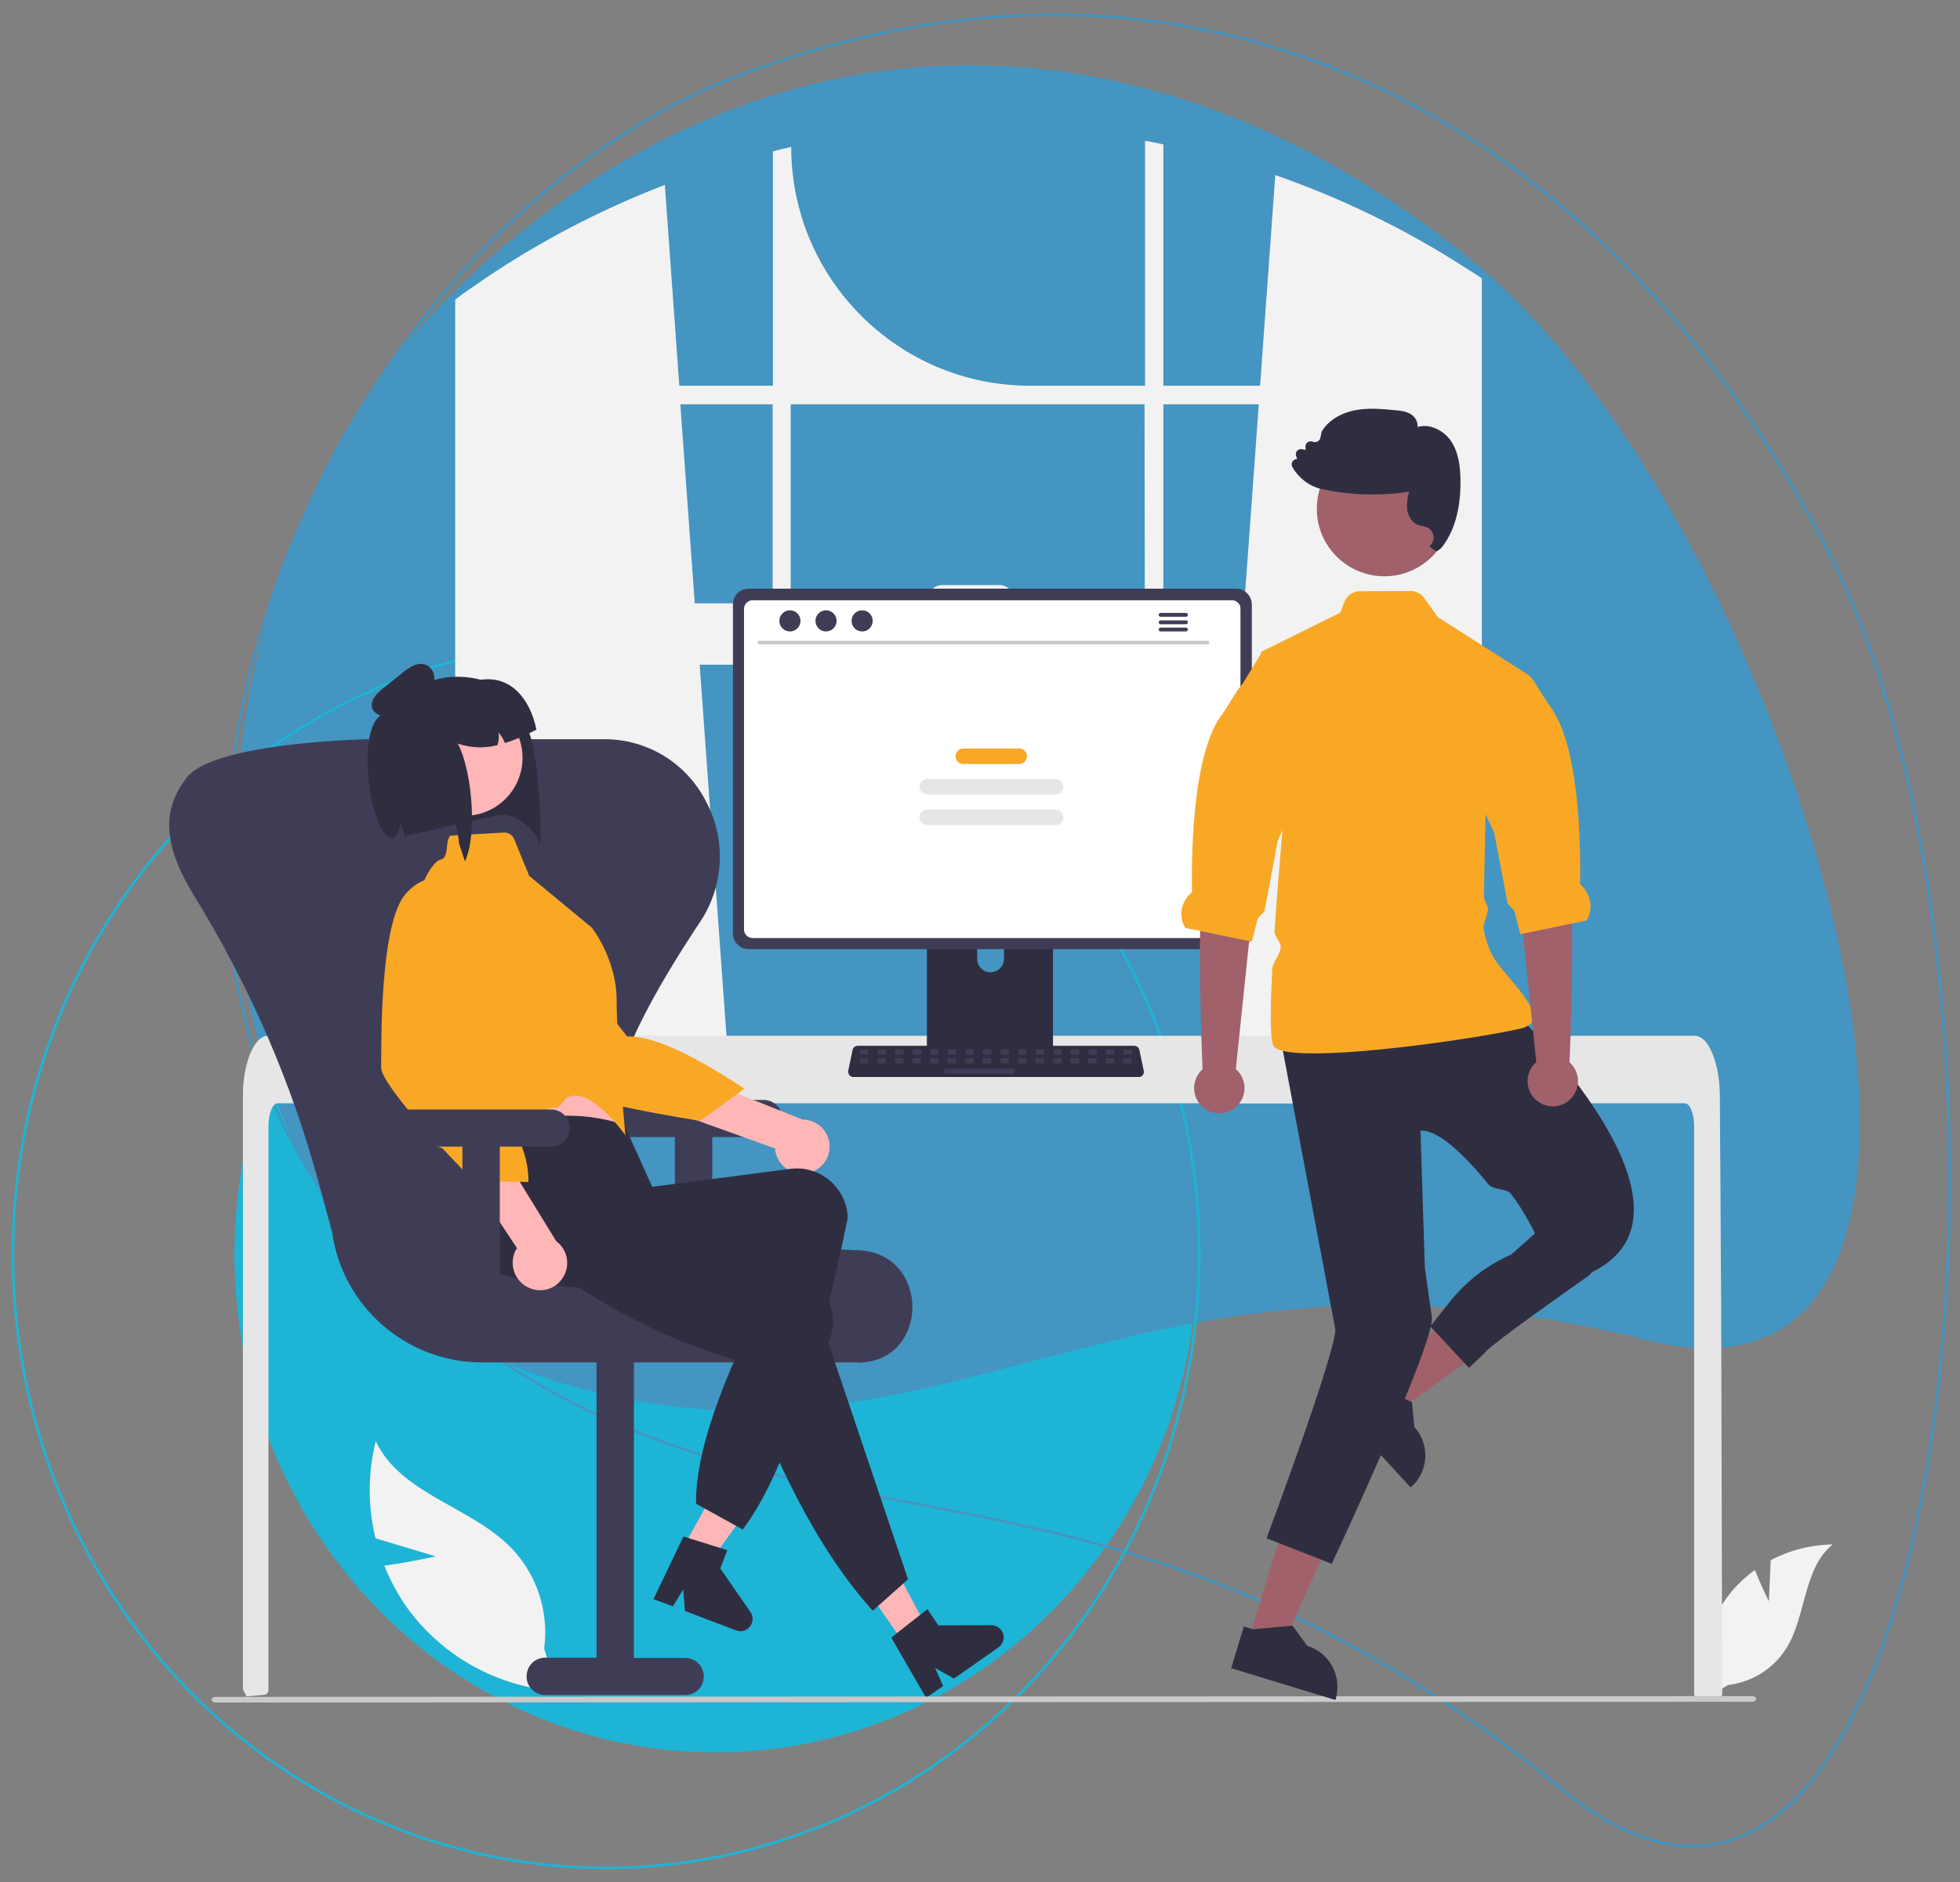 <?xml version="1.0" encoding="utf-8"?>
<!-- Generator: Adobe Illustrator 21.0.0, SVG Export Plug-In . SVG Version: 6.00 Build 0)  -->
<svg version="1.1" id="Livello_1" xmlns="http://www.w3.org/2000/svg" xmlns:xlink="http://www.w3.org/1999/xlink" x="0px" y="0px"
	 viewBox="0 0 760 730" style="enable-background:new 0 0 760 730;" xml:space="preserve">
<rect x="0" y="0" width="760" height="730" fill="#808080" stroke="none"/>
<style type="text/css">
	.st0{fill:#1EB4D6;}
	.st1{fill:none;stroke:#4495C1;stroke-miterlimit:10;}
	.st2{fill:#4495C1;}
	.st3{fill:none;stroke:#1EB4D6;stroke-miterlimit:10;}
	.st4{fill:#F2F2F2;}
	.st5{fill:#E6E6E6;}
	.st6{fill:#2F2E41;}
	.st7{fill:#3F3D56;}
	.st8{fill:#FFFFFF;}
	.st9{fill:#CACACA;}
	.st10{fill:#F9A826;}
	.st11{fill:#FFB6B6;}
	.st12{fill:#A0616A;}
</style>
<ellipse transform="matrix(4.499394e-03 -1 1 4.499394e-03 -210.102 761.858)" class="st0" cx="277.6" cy="486.5" rx="193.2" ry="186.7"/>
<path class="st1" d="M156.8,498.6c138.4,124.6,258.4,39.3,448.7,195.3c151,123.6,193.8-304.6,103.4-480.1S458.6-36,287.3,29
	C115.3,94.3,11.4,367.9,156.8,498.6z"/>
<path class="st2" d="M216.3,535.9c150.5,45.8,220.2-67.1,422.1-16.2c160.2,40.4,60.3-314.3-67.5-418.6s-279.8-102.3-397,14.1
	C56,232.2,58.5,487.8,216.3,535.9z"/>
<g id="Livello_2">
</g>
<g id="Livello_4">
</g>
<g id="Livello_1_1_">
</g>
<ellipse transform="matrix(4.499394e-03 -1 1 4.499394e-03 -252.541 719.228)" class="st3" cx="235" cy="486.5" rx="238" ry="230"/>
<g>
	<path class="st4" d="M569.6,104.7c-0.8-0.5-1.6-1-2.4-1.5c-22.8-14.6-47.2-26.4-72.7-35.3l-5.9,81.7h-37.5V56
		c-2.4-0.5-4.7-1-7.1-1.4v95h-44.6c-51.1,0-92.6-41.5-92.6-92.6v0c-2.4,0.5-4.8,1.1-7.1,1.7v90.9h-36.3l-5.6-77.9
		c-26.2,10.1-51.2,23.3-74.2,39.4c-0.4,0.3-0.8,0.6-1.2,0.8c-2,1.4-4,2.8-5.9,4.3v311.7h107.1l-1.9-26.2l-10.4-143.9h209.7
		l-10.4,143.9l-1.9,26.2h105.9v-320C572.8,106.8,571.2,105.7,569.6,104.7z M299.6,234h-30.2l-5.6-77.2h35.8V234z M443.9,234h-50.8
		v-1.5c0-3.1-2.5-5.6-5.6-5.6c0,0,0,0,0,0h-22.1c-3.1,0-5.6,2.5-5.6,5.6c0,0,0,0,0,0v1.5h-53.2v-77.2h137.2L443.9,234z M451.1,234
		v-77.2h37l-5.6,77.2H451.1z"/>
	<path class="st4" d="M685.9,621l0.7-15.9c7.4-3.9,15.6-6,24-6.1c-11.5,9.4-10.1,27.6-17.9,40.2c-5,8-13.3,13.2-22.7,14.3l-9.6,5.9
		c-2.7-14.9,1.3-30.3,10.9-42c2.7-3.2,5.8-6.1,9.2-8.5C682.8,615,685.9,621,685.9,621z"/>
	<path class="st4" d="M168.9,603.6l-23.3-7c-3-12.4-3-25.3,0.1-37.7c9.6,20.6,36.9,25.3,52.7,41.6c9.9,10.4,14.5,24.7,12.6,38.9
		l5.1,16.5c-23.1-1.7-44.2-13.3-57.9-31.9c-3.7-5.2-6.8-10.8-9.2-16.8C158.9,605.9,168.9,603.6,168.9,603.6z"/>
	<path class="st5" d="M667.8,656.9c0,0.5-0.2,0.9-0.5,1.3c-0.3,0.3-0.8,0.5-1.3,0.5h-7.3c-1,0-1.8-0.8-1.8-1.8c0,0,0,0,0,0V436.7
		c0-4.9-1.6-8.8-3.6-8.8H107.7c-2,0-3.6,3.9-3.6,8.8v218.8c0,0.9-0.7,1.7-1.6,1.8c-1.5,0.1-2.9,0.3-4.4,0.4c0,0-0.1,0-0.1,0
		c-0.8,0.1-1.6,0.1-2.4,0.2h0c-0.4-0.8-0.8-1.5-1.2-2.3c-0.1-0.3-0.2-0.5-0.2-0.8V425.3c0-1.3,0.1-2.7,0.1-4
		c0.1-1.8,0.4-3.6,0.7-5.5c1.5-8.4,5-14.1,8.9-14.1h553.2c0.6,0,1.1,0.1,1.7,0.4c0.8,0.3,1.5,0.8,2.1,1.4c0.8,0.8,1.5,1.8,2,2.8
		c1.9,3.4,3.3,8.5,3.8,14.4c0,0.1,0,0.1,0,0.2c0.1,1.5,0.2,3,0.2,4.5l0.1,19.4l0.1,11.6l0.2,36.3l0.1,12.9L667.8,656.9z"/>
	<path class="st6" d="M406,337.4h-44.2c-1.3,0-2.4,1.1-2.4,2.4v69.9h48.9v-69.9C408.4,338.4,407.3,337.4,406,337.4
		C406,337.4,406,337.4,406,337.4z M384.1,377.1c-2.9,0-5.2-2.3-5.2-5.2v-8.1c0-2.9,2.3-5.2,5.2-5.2c2.9,0,5.2,2.3,5.2,5.2v8.1
		C389.3,374.7,387,377,384.1,377.1L384.1,377.1z"/>
	<path class="st7" d="M479.3,228.3h-189c-3.4,0-6.1,2.7-6.1,6.1V362c0,3.4,2.7,6.1,6.1,6.1h189c3.4,0,6.1-2.7,6.1-6.1V234.5
		C485.4,231.1,482.7,228.3,479.3,228.3z"/>
	<path class="st8" d="M477.7,232.8H291.8c-1.8,0-3.3,1.5-3.3,3.3v124.4c0,1.8,1.5,3.3,3.3,3.3h185.9c1.8,0,3.3-1.5,3.3-3.3V236
		C481,234.2,479.5,232.8,477.7,232.8z"/>
	<path class="st7" d="M359.3,407.3v6.7c0,0.7,0.6,1.3,1.3,1.3h46.6c0.7,0,1.3-0.6,1.3-1.3v-6.7H359.3z"/>
	<path class="st6" d="M441.5,417.7H330.9c-1.1,0-2-0.9-2-2c0-0.1,0-0.3,0-0.4l1.7-8.1c0.2-0.9,1-1.6,2-1.6h107.2c1,0,1.8,0.7,2,1.6
		l1.7,8.1c0.2,1.1-0.5,2.2-1.6,2.4C441.8,417.7,441.6,417.7,441.5,417.7z"/>
	<path class="st7" d="M333.8,407h2.5c0.2,0,0.4,0.2,0.4,0.4v1.2c0,0.2-0.2,0.4-0.4,0.4h-2.5c-0.2,0-0.4-0.2-0.4-0.4v-1.2
		C333.4,407.2,333.6,407,333.8,407z"/>
	<path class="st7" d="M340.7,407h2.5c0.2,0,0.4,0.2,0.4,0.4v1.2c0,0.2-0.2,0.4-0.4,0.4h-2.5c-0.2,0-0.4-0.2-0.4-0.4v-1.2
		C340.2,407.2,340.4,407,340.7,407z"/>
	<path class="st7" d="M347.5,407h2.5c0.2,0,0.4,0.2,0.4,0.4v1.2c0,0.2-0.2,0.4-0.4,0.4h-2.5c-0.2,0-0.4-0.2-0.4-0.4v-1.2
		C347,407.2,347.2,407,347.5,407z"/>
	<path class="st7" d="M354.3,407h2.5c0.2,0,0.4,0.2,0.4,0.4v1.2c0,0.2-0.2,0.4-0.4,0.4h-2.5c-0.2,0-0.4-0.2-0.4-0.4v-1.2
		C353.8,407.2,354,407,354.3,407z"/>
	<path class="st7" d="M361.1,407h2.5c0.2,0,0.4,0.2,0.4,0.4v1.2c0,0.2-0.2,0.4-0.4,0.4h-2.5c-0.2,0-0.4-0.2-0.4-0.4v-1.2
		C360.7,407.2,360.8,407,361.1,407z"/>
	<path class="st7" d="M367.9,407h2.5c0.2,0,0.4,0.2,0.4,0.4v1.2c0,0.2-0.2,0.4-0.4,0.4h-2.5c-0.2,0-0.4-0.2-0.4-0.4v-1.2
		C367.5,407.2,367.7,407,367.9,407z"/>
	<path class="st7" d="M374.7,407h2.5c0.2,0,0.4,0.2,0.4,0.4v1.2c0,0.2-0.2,0.4-0.4,0.4h-2.5c-0.2,0-0.4-0.2-0.4-0.4v-1.2
		C374.3,407.2,374.5,407,374.7,407z"/>
	<path class="st7" d="M381.5,407h2.5c0.2,0,0.4,0.2,0.4,0.4v1.2c0,0.2-0.2,0.4-0.4,0.4h-2.5c-0.2,0-0.4-0.2-0.4-0.4v-1.2
		C381.1,407.2,381.3,407,381.5,407z"/>
	<path class="st7" d="M388.3,407h2.5c0.2,0,0.4,0.2,0.4,0.4v1.2c0,0.2-0.2,0.4-0.4,0.4h-2.5c-0.2,0-0.4-0.2-0.4-0.4v-1.2
		C387.9,407.2,388.1,407,388.3,407z"/>
	<path class="st7" d="M395.2,407h2.5c0.2,0,0.4,0.2,0.4,0.4v1.2c0,0.2-0.2,0.4-0.4,0.4h-2.5c-0.2,0-0.4-0.2-0.4-0.4v-1.2
		C394.7,407.2,394.9,407,395.2,407z"/>
	<path class="st7" d="M402,407h2.5c0.2,0,0.4,0.2,0.4,0.4v1.2c0,0.2-0.2,0.4-0.4,0.4H402c-0.2,0-0.4-0.2-0.4-0.4v-1.2
		C401.5,407.2,401.7,407,402,407z"/>
	<path class="st7" d="M408.8,407h2.5c0.2,0,0.4,0.2,0.4,0.4v1.2c0,0.2-0.2,0.4-0.4,0.4h-2.5c-0.2,0-0.4-0.2-0.4-0.4v-1.2
		C408.3,407.2,408.5,407,408.8,407z"/>
	<path class="st7" d="M415.6,407h2.5c0.2,0,0.4,0.2,0.4,0.4v1.2c0,0.2-0.2,0.4-0.4,0.4h-2.5c-0.2,0-0.4-0.2-0.4-0.4v-1.2
		C415.1,407.2,415.3,407,415.6,407z"/>
	<path class="st7" d="M422.4,407h2.5c0.2,0,0.4,0.2,0.4,0.4v1.2c0,0.2-0.2,0.4-0.4,0.4h-2.5c-0.2,0-0.4-0.2-0.4-0.4v-1.2
		C422,407.2,422.2,407,422.4,407z"/>
	<path class="st7" d="M429.2,407h2.5c0.2,0,0.4,0.2,0.4,0.4v1.2c0,0.2-0.2,0.4-0.4,0.4h-2.5c-0.2,0-0.4-0.2-0.4-0.4v-1.2
		C428.8,407.2,429,407,429.2,407z"/>
	<path class="st7" d="M436,407h2.5c0.2,0,0.4,0.2,0.4,0.4v1.2c0,0.2-0.2,0.4-0.4,0.4H436c-0.2,0-0.4-0.2-0.4-0.4v-1.2
		C435.6,407.2,435.8,407,436,407z"/>
	<path class="st7" d="M333.8,410.4h2.5c0.2,0,0.4,0.2,0.4,0.4v1.2c0,0.2-0.2,0.4-0.4,0.4h-2.5c-0.2,0-0.4-0.2-0.4-0.4v-1.2
		C333.3,410.6,333.5,410.4,333.8,410.4z"/>
	<path class="st7" d="M340.6,410.4h2.5c0.2,0,0.4,0.2,0.4,0.4v1.2c0,0.2-0.2,0.4-0.4,0.4h-2.5c-0.2,0-0.4-0.2-0.4-0.4v-1.2
		C340.1,410.6,340.3,410.4,340.6,410.4z"/>
	<path class="st7" d="M347.4,410.4h2.5c0.2,0,0.4,0.2,0.4,0.4v1.2c0,0.2-0.2,0.4-0.4,0.4h-2.5c-0.2,0-0.4-0.2-0.4-0.4v-1.2
		C346.9,410.6,347.1,410.4,347.4,410.4z"/>
	<path class="st7" d="M354.2,410.4h2.5c0.2,0,0.4,0.2,0.4,0.4v1.2c0,0.2-0.2,0.4-0.4,0.4h-2.5c-0.2,0-0.4-0.2-0.4-0.4v-1.2
		C353.8,410.6,354,410.4,354.2,410.4z"/>
	<path class="st7" d="M361,410.4h2.5c0.2,0,0.4,0.2,0.4,0.4v1.2c0,0.2-0.2,0.4-0.4,0.4H361c-0.2,0-0.4-0.2-0.4-0.4v-1.2
		C360.6,410.6,360.8,410.4,361,410.4z"/>
	<path class="st7" d="M367.8,410.4h2.5c0.2,0,0.4,0.2,0.4,0.4v1.2c0,0.2-0.2,0.4-0.4,0.4h-2.5c-0.2,0-0.4-0.2-0.4-0.4v-1.2
		C367.4,410.6,367.6,410.4,367.8,410.4z"/>
	<path class="st7" d="M374.6,410.4h2.5c0.2,0,0.4,0.2,0.4,0.4v1.2c0,0.2-0.2,0.4-0.4,0.4h-2.5c-0.2,0-0.4-0.2-0.4-0.4v-1.2
		C374.2,410.6,374.4,410.4,374.6,410.4z"/>
	<path class="st7" d="M381.4,410.4h2.5c0.2,0,0.4,0.2,0.4,0.4v1.2c0,0.2-0.2,0.4-0.4,0.4h-2.5c-0.2,0-0.4-0.2-0.4-0.4v-1.2
		C381,410.6,381.2,410.4,381.4,410.4z"/>
	<path class="st7" d="M388.3,410.4h2.5c0.2,0,0.4,0.2,0.4,0.4v1.2c0,0.2-0.2,0.4-0.4,0.4h-2.5c-0.2,0-0.4-0.2-0.4-0.4v-1.2
		C387.8,410.6,388,410.4,388.3,410.4z"/>
	<path class="st7" d="M395.1,410.4h2.5c0.2,0,0.4,0.2,0.4,0.4v1.2c0,0.2-0.2,0.4-0.4,0.4h-2.5c-0.2,0-0.4-0.2-0.4-0.4v-1.2
		C394.6,410.6,394.8,410.4,395.1,410.4z"/>
	<path class="st7" d="M401.9,410.4h2.5c0.2,0,0.4,0.2,0.4,0.4v1.2c0,0.2-0.2,0.4-0.4,0.4h-2.5c-0.2,0-0.4-0.2-0.4-0.4v-1.2
		C401.4,410.6,401.6,410.4,401.9,410.4z"/>
	<path class="st7" d="M408.7,410.4h2.5c0.2,0,0.4,0.2,0.4,0.4v1.2c0,0.2-0.2,0.4-0.4,0.4h-2.5c-0.2,0-0.4-0.2-0.4-0.4v-1.2
		C408.3,410.6,408.5,410.4,408.7,410.4z"/>
	<path class="st7" d="M415.5,410.4h2.5c0.2,0,0.4,0.2,0.4,0.4v1.2c0,0.2-0.2,0.4-0.4,0.4h-2.5c-0.2,0-0.4-0.2-0.4-0.4v-1.2
		C415.1,410.6,415.3,410.4,415.5,410.4z"/>
	<path class="st7" d="M422.3,410.4h2.5c0.2,0,0.4,0.2,0.4,0.4v1.2c0,0.2-0.2,0.4-0.4,0.4h-2.5c-0.2,0-0.4-0.2-0.4-0.4v-1.2
		C421.9,410.6,422.1,410.4,422.3,410.4z"/>
	<path class="st7" d="M429.1,410.4h2.5c0.2,0,0.4,0.2,0.4,0.4v1.2c0,0.2-0.2,0.4-0.4,0.4h-2.5c-0.2,0-0.4-0.2-0.4-0.4v-1.2
		C428.7,410.6,428.9,410.4,429.1,410.4z"/>
	<path class="st7" d="M435.9,410.4h2.5c0.2,0,0.4,0.2,0.4,0.4v1.2c0,0.2-0.2,0.4-0.4,0.4h-2.5c-0.2,0-0.4-0.2-0.4-0.4v-1.2
		C435.5,410.6,435.7,410.4,435.9,410.4z"/>
	<path class="st7" d="M366.5,414.5h26.4c0.2,0,0.4,0.2,0.4,0.4v1.2c0,0.2-0.2,0.4-0.4,0.4h-26.4c-0.2,0-0.4-0.2-0.4-0.4v-1.2
		C366,414.7,366.2,414.5,366.5,414.5z"/>
	<path class="st9" d="M468.3,249.9H294.4c-0.4,0-0.7-0.3-0.7-0.7c0-0.4,0.3-0.7,0.7-0.7h173.9c0.4,0,0.7,0.3,0.7,0.7
		C469,249.6,468.7,249.9,468.3,249.9z"/>
	<ellipse class="st7" cx="306.3" cy="240.8" rx="4.1" ry="4.1"/>
	<ellipse class="st7" cx="320.3" cy="240.8" rx="4.1" ry="4.1"/>
	<ellipse class="st7" cx="334.3" cy="240.8" rx="4.1" ry="4.1"/>
	<path class="st7" d="M459.9,237.7H450c-0.4,0-0.7,0.4-0.7,0.8c0,0.4,0.3,0.7,0.7,0.7h9.9c0.4,0,0.7-0.4,0.7-0.8
		C460.6,238.1,460.3,237.7,459.9,237.7z"/>
	<path class="st7" d="M459.9,240.6H450c-0.4,0-0.7,0.4-0.7,0.8c0,0.4,0.3,0.7,0.7,0.7h9.9c0.4,0,0.7-0.4,0.7-0.8
		C460.6,240.9,460.3,240.6,459.9,240.6z"/>
	<path class="st7" d="M459.9,243.4H450c-0.4,0-0.7,0.4-0.7,0.8c0,0.4,0.3,0.7,0.7,0.7h9.9c0.4,0,0.7-0.4,0.7-0.8
		C460.6,243.7,460.3,243.4,459.9,243.4z"/>
	<path class="st10" d="M373.5,290.3h21.7c1.6,0,3,1.3,3,3v0c0,1.6-1.3,3-3,3h-21.7c-1.6,0-3-1.3-3-3v0
		C370.6,291.6,371.9,290.3,373.5,290.3z"/>
	<path class="st5" d="M359.5,302.1h49.8c1.6,0,3,1.3,3,3v0c0,1.6-1.3,3-3,3h-49.8c-1.6,0-3-1.3-3-3v0
		C356.6,303.5,357.9,302.1,359.5,302.1z"/>
	<path class="st5" d="M359.5,314h49.8c1.6,0,3,1.3,3,3v0c0,1.6-1.3,3-3,3h-49.8c-1.6,0-3-1.3-3-3v0C356.6,315.3,357.9,314,359.5,314
		z"/>
	<path class="st7" d="M296.1,426.6h-54.3c-4,0-7.2,3.2-7.2,7.2s3.2,7.2,7.2,7.2h19.9v56.1h14.5v-56.1h19.9c4,0,7.2-3.2,7.2-7.2
		S300.1,426.6,296.1,426.6z"/>
	<path class="st7" d="M332,528.4H186.7c-29.1-0.1-53.8-21.6-57.9-50.4l-5.1-18.9c-10.6-39.2-26.9-76.7-48.2-111.3
		c-9.7-15.8-14.7-31.1-3.4-45.8c0.1-0.1,0.2-0.2,0.3-0.4c9.1-11.9,54.5-14.4,69.3-14.9c0.6,0,1.2,0,1.8,0h90.4c0.6,0,1.2,0,1.8,0
		c16.3,0.5,30.9,9.8,38.2,24.4c7.8,14.8,6.8,32.8-2.6,46.7c-31.7,47.7-41.5,77.6-31.5,97c9.6,18.7,39.1,28.3,92.9,30.1
		c14.4,0.5,21.1,11.7,21.1,22c0,10-6.3,21-20.4,21.6C332.9,528.3,332.4,528.4,332,528.4z"/>
	<path class="st7" d="M211.4,657.4h54.3c4,0,7.2-3.2,7.2-7.2c0-4-3.2-7.2-7.2-7.2h-19.9V520.7h-14.5v122.2h-19.9
		c-4,0-7.2,3.2-7.2,7.2C204.1,654.1,207.4,657.4,211.4,657.4z"/>
	<path class="st6" d="M207,291.1l1.1,6.9c0.5,3.4,2.5,27.1,1,29.9c-0.1-5.3-10-13.6-16.3-11.7l-10,2.2l-6.2,1.4l-5.1,1.1l-14.7,3.2
		c0-0.2,0-0.4-0.1-0.5c0-0.2-0.1-0.4-0.1-0.6c-0.3-1.4-0.8-2.7-1.5-3.9c-0.1,1.6-0.6,3.2-1.4,4.6c0,0,0,0.1-0.1,0.1
		c-0.3,0.4-0.5,0.8-0.9,1.2c0,0,0,0,0,0c0,0-3-48.1-2.7-48.5c0.2-0.3,0.5-0.6,0.7-0.9c0.2-0.3,0.5-0.6,0.7-0.9c0,0,0.1-0.1,0.1-0.1
		c0.7-0.8,1.5-1.6,2.2-2.4c0.2-0.2,0.5-0.4,0.7-0.7c3.7-3.4,8.1-5.9,12.8-7.4c0.5-0.2,1.1-0.3,1.7-0.5c0.6-0.1,1.1-0.3,1.7-0.4
		l0.2,0c0.3-0.1,0.6-0.1,0.8-0.2c0.3-0.1,0.7-0.1,1-0.2c4.4-0.6,9-0.4,13.3,0.7c0,0,0,0,0,0c3.6,0.9,7.1,2.5,10.2,4.5
		c5.4,3.6,7.5,9.4,9,16C206.1,286.4,206.5,288.8,207,291.1z"/>
	<polygon class="st11" points="260.5,608.1 269.9,613.2 294.7,578.9 280.8,571.4 	"/>
	<path class="st6" d="M265,595.9l17,5.3l-2.7,7.1l11.7,16.9c1.5,2.2,0.9,5.1-1.2,6.6c-1.3,0.9-2.9,1.1-4.4,0.5l-19.8-7.5l-0.7-8.3
		l-4,6.5l-7.5-2.8L265,595.9z"/>
	<path class="st11" d="M313.5,454.9c-5.6,1.4-11.3-2.1-12.7-7.7c-0.1-0.6-0.2-1.2-0.3-1.8l-79.8-28.7l14.7-12.7l75.8,30.2
		c5.8,0,10.6,4.8,10.5,10.6C321.7,449.5,318.3,453.8,313.5,454.9L313.5,454.9z"/>
	<path class="st10" d="M198.4,345.5c0,0-13.4,0.3-14.6,15.6c-1.2,15.3,28.1,53.3,32.7,59.6c4.5,6.3,55,14,55,14l17.2-12.5
		c-18-11.7-34.5-20.6-45.5-20.2L198.4,345.5z"/>
	<path class="st11" d="M181.9,413.2l3.3,14.1c0,0,0,13,2.3,15.4c2.3,2.4,52.5-2.4,52.5-2.4s-5.3-20.9-5.3-36.7L181.9,413.2z"/>
	<path class="st6" d="M288,593.2l-18.1-10c-0.3-23.6,13.8-55.5,30.6-88.9c-37.6,6.5-73.1,8.5-103.7,0.7c-10.5-2.8-16.8-13.4-14.2-24
		c0.1-0.5,0.3-1,0.4-1.5c3.7-11.2-4.6-18.2,3-30.5c19.9-6.8,38.8-8.7,56.1-2.7l10.8,24l53.7-7c10.9-1.3,20.7,6.5,22,17.3
		c0,0,0,0.1,0,0.1c0.1,0.6,0.1,1.2,0.1,1.8C318,523.6,305.9,569.5,288,593.2z"/>
	
		<ellipse transform="matrix(0.98 -0.201 0.201 0.98 -55.267 42.035)" class="st11" cx="179.9" cy="293.9" rx="22.5" ry="22.5"/>
	<path class="st10" d="M174.6,324.1l20.7-1.2c1.8-0.1,3.4,0.9,4.1,2.6l5.8,14.2l24.3,20.1c0,0,9.6,12.2,9.6,28.1
		c0,15.8,3.4,52.4,3.4,52.4s-14-19.8-22.7-14.5c-1.5,0.9-2,2.7-3.5,3.6c-0.8,0.5-2.6,0-3.3,0.5c-11.9,7.1-24.4,14-25.6,12.8
		c-2.3-2.4-5.1-14.6-5.1-14.6l-18.9-69.6c-2.1-7.4-0.7-15.4,3.7-21.7c1.3-1.9,2.7-3.3,4-3.5C174.1,332.6,172.6,326.2,174.6,324.1z"
		/>
	<polygon class="st11" points="350.7,637.6 359.5,631.5 339.7,594.2 326.8,603.1 	"/>
	<path class="st6" d="M352.1,612.5l-13.7,12.2c-21.8-24.3-38.2-58.3-52.2-96.9c-36.6-10.7-64.1-28-88.2-48.5
		c-8.2-6.9-14.3-15.8-7.3-24.2c0.3-0.4,0.7-0.8,1-1.1c8.2-8.4,29.1-6.8,41.3-14.6l27.3,29.2l-1.7,7.8l51.2,17.4
		c10.3,3.6,15.7,14.9,12.1,25.2c0,0.1,0,0.1-0.1,0.2c-0.2,0.6-0.4,1.1-0.6,1.6L352.1,612.5z"/>
	<path class="st6" d="M345.6,635.1l14-11l4.3,6.3l20.5-0.1c2.6,0,4.8,2.1,4.8,4.7c0,1.6-0.8,3-2,3.9L369.9,651l-7.3-4.1l3.1,7
		l-6.6,4.6L345.6,635.1z"/>
	<path class="st11" d="M205.2,499.5c-5.3-2.3-7.8-8.4-5.6-13.8c0.2-0.6,0.5-1.1,0.9-1.6l-46.9-70.7l19.4-1.5l42.7,69.5
		c4.7,3.5,5.6,10.1,2.1,14.8C214.9,500.1,209.7,501.5,205.2,499.5L205.2,499.5z"/>
	<path class="st10" d="M178.3,343c0,0-11-7.8-21.1,3.8s-9.3,59.6-9.4,67.3c0,2.4,3.5,7.6,8.3,13.7c2.2,2.7,4.6,5.6,7.1,8.4
		c1.4,1.7,0.2,5.1,1.7,6.7c1.4,1.6,5.6,1.4,7,2.8c6.5,7,11.8,12.4,11.8,12.4l21.2,0.3c0.2-15.8-10.6-29.8-24.4-43.4L178.3,343z"/>
	<path class="st6" d="M208,283c-0.8,0.4-1.6,0.8-2.4,1.2c-3.2,1.6-6.5,2.9-9.8,4c-0.6-1.5-1.4-2.9-2.5-4.1c0.3,1.6,0.1,3.3-0.4,4.9
		c-5.1,1.3-10.4,1.1-15.4-0.6c3.3,6,5.7,18.7,5.5,30.1c-0.1,6-0.9,11.6-2.7,15.6l-2.3-6.9c-0.2-2.5-0.6-4.9-1.3-7.3
		c-1.5-6.7-3-2.2-5.1,1.1l-14.7,3.2c0-0.2,0-0.4-0.1-0.5c0-0.2-0.1-0.4-0.1-0.6c-0.3-1.4-0.8-2.7-1.5-3.9c-0.1,1.6-0.6,3.2-1.4,4.6
		c0,0,0,0.1-0.1,0.1c-0.3,0.4-0.5,0.8-0.9,1.2c0,0,0,0,0,0c-9.5,1.3-16.1-47.6-2.7-48.5c0.4,0,0.5-0.6,0.7-0.9
		c0.2-0.3,0.5-0.6,0.7-0.9c0,0,0.1-0.1,0.1-0.1c0.7-0.8,1.5-1.6,2.2-2.4c0.2-0.2,0.5-0.4,0.7-0.7c3.7-3.4,8.1-5.9,12.8-7.4
		c0.5-0.2,1.1-0.3,1.7-0.5c0.6-0.1,1.1-0.3,1.7-0.4l0.2,0c0.3-0.1,0.6-0.1,0.8-0.2c0.3-0.1,0.7-0.1,1-0.2c1.3,0.6,2.4,1.6,3.2,2.8
		l9.4-1.9c0.2-0.1,0.5-0.1,0.8-0.1l0,0C198,261.7,205.6,271.1,208,283z"/>
	<path class="st6" d="M156.9,274.4c-2,1.4-4.1,2.9-6.6,3.3c-2.4,0.4-5.3-0.8-6-3.2c-0.8-2.9,1.8-5.6,4.2-7.5l7.5-6
		c1.4-1.2,2.9-2.2,4.6-3c1.7-0.7,3.7-0.7,5.3,0.2c1.6,1.1,2.6,3,2.5,5c-0.1,1.9-0.7,3.8-1.9,5.4c-2.8,4.4-7.3,7.4-12.4,8.4"/>
	<path class="st7" d="M213.7,430.3h-54.3c-4,0-7.2,3.2-7.2,7.2s3.2,7.2,7.2,7.2h19.9v56.1h14.5v-56.1h19.9c4,0,7.2-3.2,7.2-7.2
		S217.7,430.3,213.7,430.3z"/>
	<path class="st9" d="M679.4,660l-595.8,0.3c-0.9,0-1.6-0.5-1.6-1.1c0-0.6,0.7-1.1,1.6-1.1l595.8-0.3c0.9,0,1.6,0.5,1.6,1.1
		C681,659.5,680.3,660,679.4,660z"/>
	<polygon class="st12" points="530.1,539.7 538.9,549.4 580.3,519.9 567.2,505.6 	"/>
	<path class="st6" d="M548.4,553.4L548.4,553.4l-0.9-9.6l-0.4-0.2l-2.4-1.1l-11.2-5.3l-0.2-0.3l-2.3-2.5l-12.5,11.5l16.9,18.4
		l11.6,12.6l0.4-0.4C554,570.5,554.5,560.1,548.4,553.4C548.4,553.4,548.4,553.4,548.4,553.4L548.4,553.4z"/>
	<polygon class="st12" points="484.2,635.9 496.7,639.7 517.4,593.2 498.9,587.6 	"/>
	<path class="st6" d="M516.6,646.3c-2-3.8-5.5-6.7-9.7-8l-5.7-7.8l-0.4,0l-15,1.4l-0.3-0.1l-3.2-1l-4.9,16.2l40.4,12.3l0.2-0.5
		C519.1,654.6,518.7,650.1,516.6,646.3z"/>
	<path id="b2eb929e-713e-4b71-a146-193a455bcc79-2908_1_" class="st6" d="M587.4,392.6c0,0,79.9,77.2,29.4,101h-15.6
		c0,0-4.7-16.7-15.4-30.7c-1.5-1.9-7-1.5-8.5-3.4c-9.4-11.5-19.5-21.4-26.5-21l1.7,53.3l2.7,19c1.4,9.8-38.8,95.7-38.8,95.7
		l-25.3-9.9c0,0,26.4-70.7,26.7-80.9l-21.1-112.1L587.4,392.6z"/>
	<path class="st10" d="M594.1,396.4c-0.4,0.6-0.9,1.1-1.6,1.4c-1,0.6-2.1,1-3.3,1.2c-18,4.1-76.8,12.5-92,8.5
		c-1.9-0.5-3.1-1.2-3.5-2.1c-1.3-2.9-1.1-14.9-0.4-29.5c0.1-2.7,3.2-5.7,3.3-8.6c0.1-2.1-2.6-4.2-2.4-6.3c1-14.8,2.3-29.8,3.1-39.3
		c0.5-6.1,0.9-9.9,0.9-9.9l-9.3-58.5l0.4-0.7l0.5-0.2l29.9-14.8l1.6-4.2c1-2.5,3.3-4.1,6-4.1l19.7-0.1c2.1,0,4,1,5.2,2.7l5.3,7.4
		l35.3,22.6l-0.1,0.4l-16.6,50.4l-0.1,3.9v0l-0.6,31.6l1.7,4.3l-1.9,7c0,0,0.9,8.2,5.6,14.3c4.3,5.5,9.8,11.3,12.3,16v0
		C594.8,392.5,595.3,394.7,594.1,396.4z"/>
	<path id="e9cec503-1de8-4692-84d1-4d2e854ea0bd-2909_1_" class="st6" d="M620.7,489.1l-4.3,5.4c0,0-39.3,27.5-40.6,30.1l-6.2,5.9
		l-15-16.1l7.8-9.8c6.3-7.8,14.3-14,23.5-18l0,0l12-10.6L620.7,489.1z"/>
	<path class="st12" d="M595.7,411.9l-7.2-69.2l-1.9-28.5l20-3.6c0,0-0.8,20.4,1.8,31.9c2.6,11.3,0.3,68,0.2,69.5
		c4,3.6,4.4,9.7,0.8,13.8s-9.7,4.4-13.8,0.8c-4-3.6-4.4-9.7-0.8-13.8C595.2,412.4,595.4,412.2,595.7,411.9L595.7,411.9z"/>
	<path class="st10" d="M615.2,357l-25.7,5.3l-2.3-9l-2.6-2.8l-5.2-27.5l-7.5-16.1l2-55l19.1,10.1l0,0c2.9,3.2,4.9,7.7,8.3,12.3
		c10.5,14.4,11.7,49.2,11.4,68.3c0,0.3,0.3,0.6,0.7,1C617,347.2,617.8,352.7,615.2,357L615.2,357z"/>
	<path class="st12" d="M479.2,414.6l7.2-69.2l1.9-28.5l-20-3.6c0,0,0.8,20.4-1.8,31.9c-2.6,11.3-0.3,68-0.2,69.5
		c-4,3.6-4.4,9.7-0.8,13.8c3.6,4,9.7,4.4,13.8,0.8c4-3.6,4.4-9.7,0.8-13.8C479.7,415.1,479.4,414.9,479.2,414.6L479.2,414.6z"/>
	<path class="st10" d="M503,309.8l-5.6,11.9l-1.9,4.2l-5.2,27.5l-2.6,2.8l-2.3,9l-1.1-0.2l-19.1-4l-5.6-1.1
		c-2.6-4.3-1.8-9.8,1.9-13.2c0.4-0.3,0.7-0.7,0.7-1c-0.3-19.1,0.9-54,11.4-68.3c3.4-4.6,5.4-9.1,8.3-12.3c0,0,0,0,0,0l7.1-11.7
		l0.4-0.7l0.5-0.2L503,309.8z"/>
	<circle id="e944ea38-edcc-43c9-bf24-dbaf21228ba4_1_" class="st12" cx="536.8" cy="197.3" r="26.2"/>
	<path class="st6" d="M566.3,185.8c-0.1-4.5-0.6-10.2-3.7-14.8c-2.6-3.8-8-6.9-12.9-5.4c0.1-2-0.9-3.9-2.7-5
		c-1.9-1.1-4.1-1.4-6.1-1.5c-5-0.5-10.3-1-15.4,0c-5.7,1.1-10.4,4-12.9,8.1l-0.1,0.1l-0.5,2.4c-0.1,0.7-0.5,1.2-1.1,1.5
		c-0.6,0.3-1.3,0.4-1.9,0.1c-1.1-0.4-2.3,0.1-2.7,1.2c-0.1,0.3-0.2,0.7-0.1,1l0.1,1l-1.4-0.3c-1.1-0.2-2.2,0.5-2.4,1.6
		c-0.1,0.4,0,0.8,0.1,1.1l0.4,1.1c-0.6,0-1.2,0.3-1.6,0.7c-0.6,0.6-0.7,1.6-0.3,2.4c1.6,2.8,3.9,5.1,6.6,6.7c1.2,0.7,2.6,1.3,4,1.7
		c0.3,0.1,0.6,0.2,0.9,0.2c11.1,2.4,22.6,2.7,33.8,1c-0.7,2.2-0.9,4.5-0.8,6.8c0.4,2.9,2.1,5.3,4.3,6.1c0.5,0.2,1,0.3,1.6,0.4
		c0.5,0.1,1,0.2,1.5,0.4c2.3,0.8,3.5,3.4,2.6,5.6c-0.3,0.7-0.7,1.4-1.3,1.9c0,0,2.4,2,2.7,1.9c1.2-0.5,2.1-1.4,2.8-2.5
		C564.3,205,566.5,196.4,566.3,185.8z"/>
</g>
</svg>
